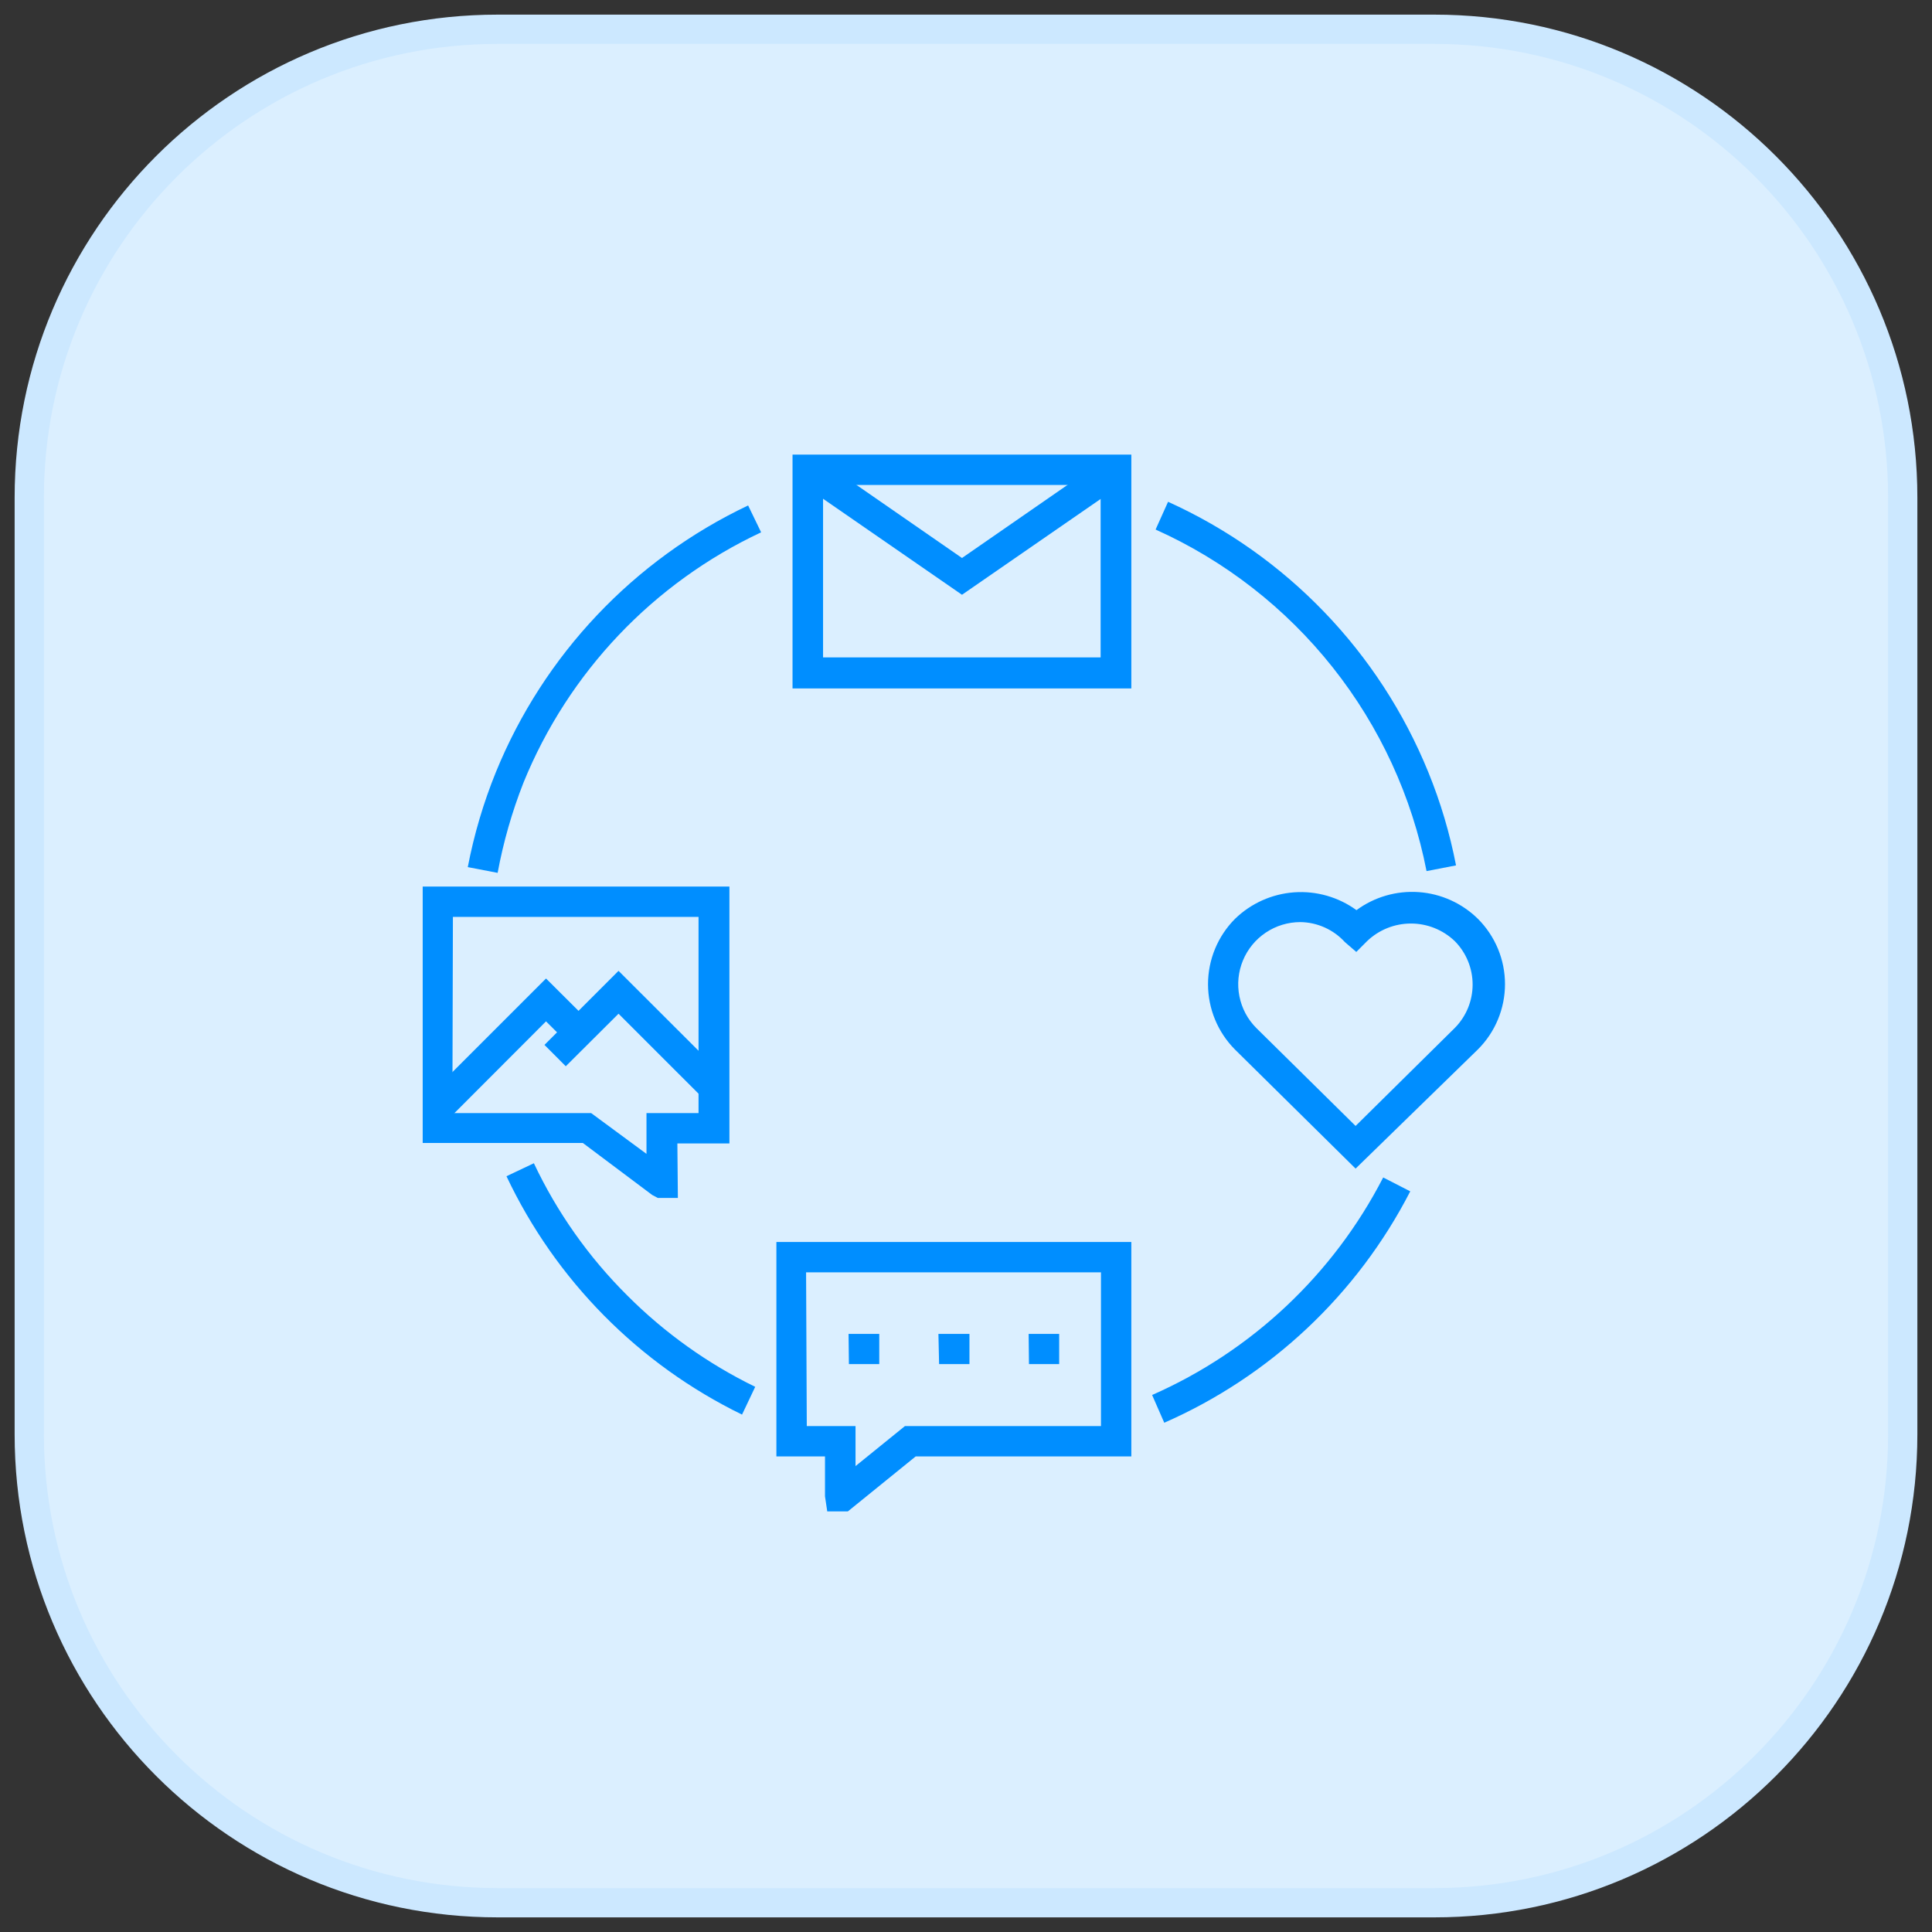 <svg width="66" height="66" viewBox="0 0 66 66" fill="none" xmlns="http://www.w3.org/2000/svg">
<rect x="0" y="0" width="66" height="66" fill="#333333" stroke="none"/>
<path d="M49 1H17C8.163 1 1 8.163 1 17V49C1 57.837 8.163 65 17 65H49C57.837 65 65 57.837 65 49V17C65 8.163 57.837 1 49 1Z" fill="#DBEFFF" stroke="#CCE8FF" stroke-miterlimit="10"/>
<path d="M38.648 23.518H27.074V15.53H38.648V23.518ZM28.117 22.458H37.599V16.567H28.117V22.458Z" fill="#008EFF"/>
<path d="M32.863 20.318L27.299 16.473L27.891 15.619L32.863 19.062L37.835 15.619L38.428 16.473L32.863 20.318Z" fill="#008EFF"/>
<path d="M28.965 51.631H28.26L28.183 51.116V49.753H26.523V42.428H38.648V49.753H31.282L28.965 51.631ZM27.561 48.716H29.226V50.084L30.915 48.716H37.611V43.465H27.537L27.561 48.716Z" fill="#008EFF"/>
<path d="M30.037 46.6H29L28.988 45.569H30.037V46.6Z" fill="#008EFF"/>
<path d="M33.118 46.6H32.081L32.058 45.569H33.118V46.6Z" fill="#008EFF"/>
<path d="M36.183 46.6H35.151L35.14 45.569H36.183V46.6Z" fill="#008EFF"/>
<path d="M46.309 39.921L42.191 35.856C41.6 35.263 41.268 34.459 41.268 33.622C41.268 32.785 41.6 31.981 42.191 31.388C42.737 30.858 43.452 30.538 44.211 30.483C44.97 30.429 45.724 30.645 46.339 31.092C46.953 30.64 47.708 30.422 48.468 30.476C49.228 30.53 49.944 30.854 50.487 31.388C50.781 31.681 51.013 32.029 51.172 32.411C51.331 32.794 51.413 33.205 51.413 33.619C51.413 34.033 51.331 34.444 51.172 34.827C51.013 35.21 50.781 35.557 50.487 35.85L46.309 39.921ZM44.419 31.5C44 31.501 43.59 31.625 43.241 31.859C42.893 32.092 42.621 32.423 42.461 32.81C42.3 33.198 42.258 33.624 42.34 34.035C42.422 34.447 42.623 34.825 42.92 35.121L46.309 38.464L49.699 35.115C50.089 34.721 50.307 34.188 50.307 33.634C50.307 33.079 50.089 32.547 49.699 32.152C49.296 31.765 48.759 31.549 48.2 31.549C47.641 31.549 47.103 31.765 46.7 32.152L46.333 32.52L45.942 32.182C45.748 31.97 45.513 31.8 45.251 31.683C44.989 31.566 44.706 31.503 44.419 31.5Z" fill="#008EFF"/>
<path d="M17 29.818L15.98 29.622C16.194 28.511 16.515 27.423 16.941 26.375C18.575 22.37 21.649 19.121 25.557 17.267L26.001 18.185C22.316 19.914 19.418 22.967 17.883 26.736C17.491 27.733 17.195 28.765 17 29.818Z" fill="#008EFF"/>
<path d="M25.349 48.325C21.819 46.604 18.981 43.732 17.302 40.182L18.238 39.738C19.032 41.419 20.113 42.949 21.432 44.259C22.704 45.534 24.18 46.587 25.799 47.376L25.349 48.325Z" fill="#008EFF"/>
<path d="M39.773 48.603L39.358 47.655C42.763 46.155 45.55 43.532 47.252 40.224L48.176 40.698C46.366 44.22 43.399 47.011 39.773 48.603Z" fill="#008EFF"/>
<path d="M48.733 29.758C48.237 27.215 47.137 24.827 45.526 22.797C43.915 20.766 41.841 19.152 39.477 18.09L39.903 17.142C43.94 18.967 47.122 22.272 48.792 26.375C49.212 27.404 49.529 28.472 49.74 29.563L48.733 29.758Z" fill="#008EFF"/>
<path d="M24.034 37.533L21.13 34.63L19.328 36.425L18.6 35.696L21.13 33.166L24.768 36.799L24.034 37.533Z" fill="#008EFF"/>
<path d="M15.423 38.126L14.688 37.391L18.653 33.427L20.128 34.896L19.394 35.631L18.653 34.891L15.423 38.126Z" fill="#008EFF"/>
<path d="M23.157 40.923H22.47L22.28 40.822L19.91 39.045H14.44V30.286H24.918V39.062H23.14L23.157 40.923ZM15.454 38.025H20.195L22.085 39.418V38.025H23.863V31.323H15.472L15.454 38.025Z" fill="#008EFF"/>
</svg>
